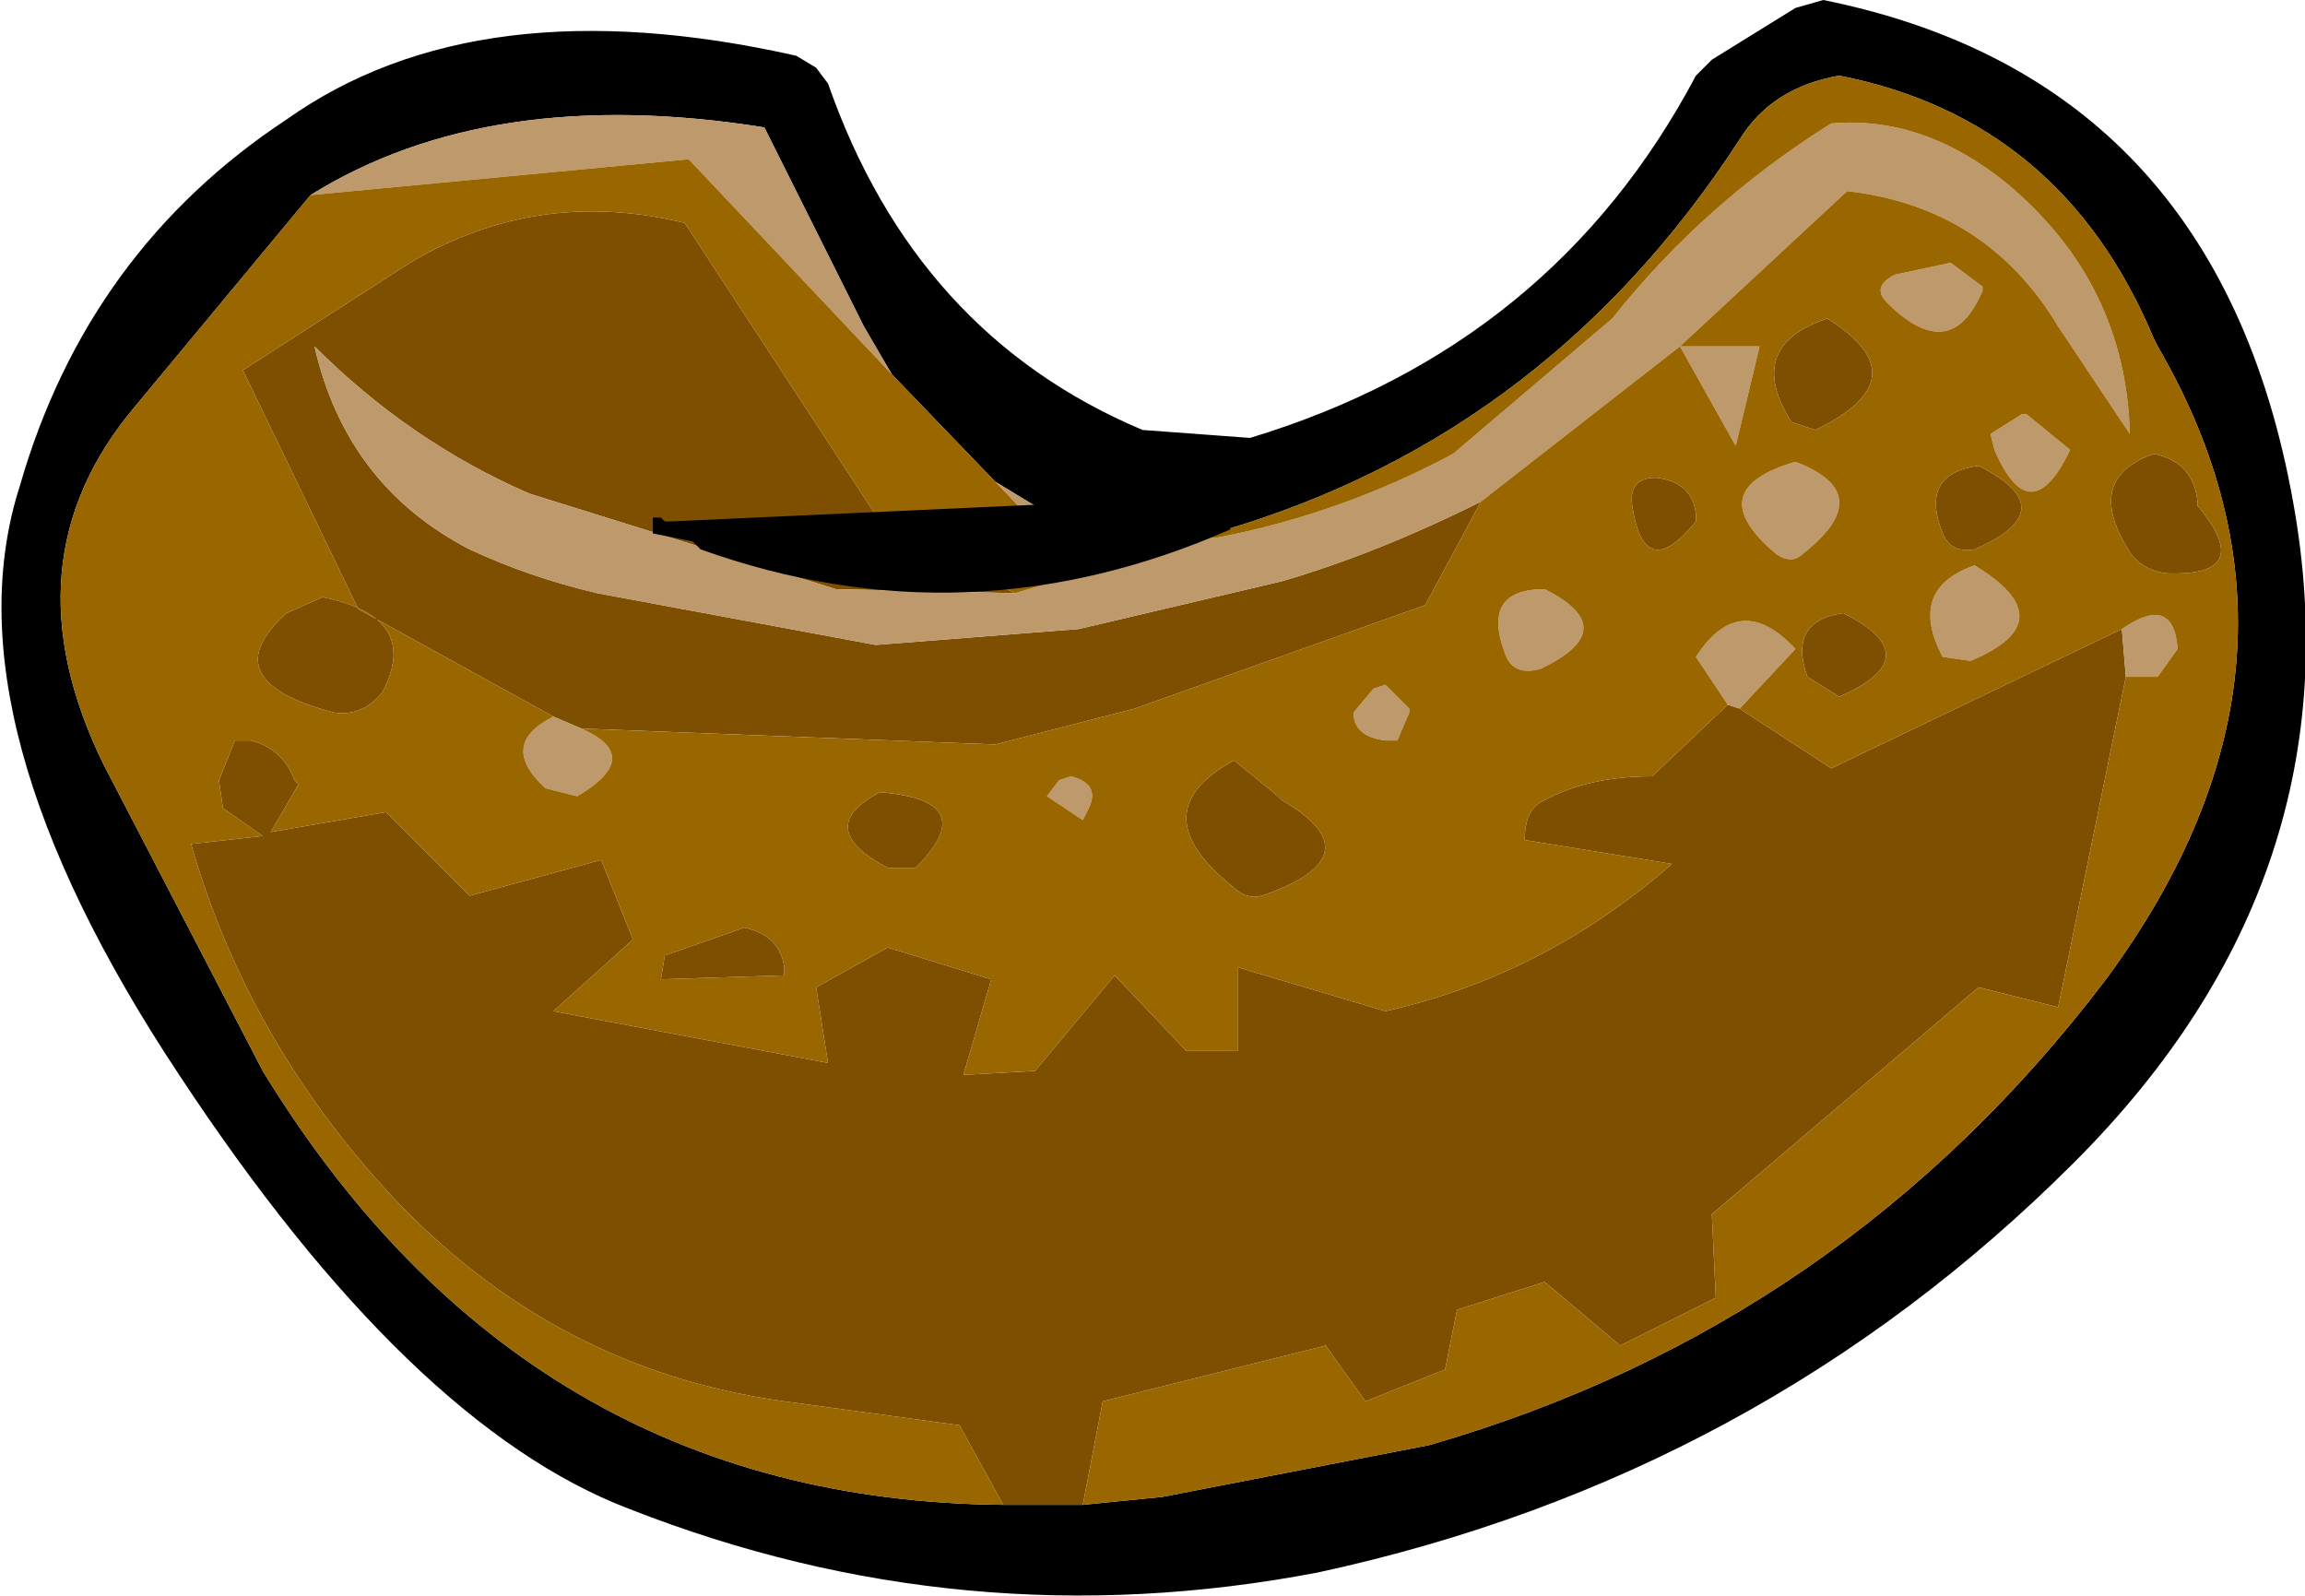 <svg height="20.05" width="28.95" xmlns="http://www.w3.org/2000/svg"><g fill-rule="evenodd"><path d="M22.55.1l.35-.1q4.95 1 5.9 6.3.85 4.7-2.75 8.3-3.95 3.95-9.5 5.15-4.45.85-8.65-.8-2.75-1.05-5.65-5.45-2.95-4.45-2-7.4.85-2.95 3.35-4.6Q6-.2 10 .7l.25.15.15.2q1.1 3.15 3.95 4.35l1.35.1q3.8-1.15 5.6-4.55l.2-.2L22.55.1M13.6 18.9l1-.1 3.35-.65q5.2-1.5 8.5-5.85 2.95-4 .65-7.95l-.05-.1Q25.9 1.5 23.1.95q-.85.15-1.25.8-2.5 3.85-6.8 5l-1.15.15-1.4-.85-1.3-1.35-.35-.6L9.6 1.6q-3.45-.55-5.7.85L1.7 5.1Q.05 7.05 1.3 9.6l2 3.85q3.3 5.4 9.3 5.45h1"/><path d="M18.6 6.3l-.7 1.3-3.65 1.3-1.75.45-5.2-.2L6.95 9 4.5 7.65l-1.45-3 2.1-1.35q1.6-.95 3.45-.5l2.55 3.9 1.6.75-2.25-.05-3.85-1.2q-1.5-.65-2.7-1.85.4 1.75 1.95 2.55.75.35 1.6.55l3.5.65 2.55-.2 2.55-.6q1.2-.35 2.5-1m-6 12.6l-.55-1-2.2-.3q-2.9-.4-4.95-2.6-1.8-1.95-2.5-4.4l.9-.1-.5-.35-.05-.35.2-.5h.2q.4.1.55.5l.05.05-.35.6 1.45-.25 1.05 1.05 1.65-.45.4 1-1 .9 3.45.65-.15-.95.9-.5 1.3.4-.35 1.2.9-.05 1-1.2.9.95h.65v-1.05l1.85.55q2-.45 3.6-1.85l-1.85-.3q0-.4.25-.5.55-.3 1.35-.3l.95-.9.15.05 1.15.75 3.65-1.75.05.6-.85 4.15-1-.25-3.35 2.85.05 1.05-1.2.6-.95-.8-1.1.35-.15.75-1 .4-.5-.7-2.8.7-.25 1.3h-1m7.9-12.55q-.05-.35.3-.35.45.05.5.45v.1q-.65.8-.8-.2m2.3-.95l-.3-.1q-.6-.95.45-1.3 1.2.75-.15 1.4m4.25.3q.5.1.55.6v.05q.75.9-.4.85-.35-.05-.5-.35-.5-.85.35-1.15M24.8 6.9q-.3.05-.4-.2-.3-.75.45-.85 1.1.55-.05 1.05m-1.7 1.85l-.4-.25q-.25-.7.45-.8 1.1.55-.05 1.05m-7.6.8l.55.45.05.05q1.2.7-.25 1.2-.2.05-.35-.1-1.2-.95 0-1.6M3.6 7.7l.45-.2q1.25.25.75 1.2-.25.3-.6.25-1.55-.4-.6-1.25m6.25 4.45v.1l-1.55.05.05-.3 1-.35q.45.1.5.5m1.3-1.25q-.95-.5-.1-.95 1.3.1.45.95h-.35" fill="#7e4f01"/><path d="M15.05 6.75h.25q1.55-.3 2.95-1.05l2-1.7Q21.4 2.55 23 1.55q1.15-.1 2.2.75 1.5 1.25 1.55 3.15l-.9-1.35q-.9-1.5-2.65-1.7l-2.1 1.95h1l-.3 1.25-.7-1.25-2.5 1.95q-1.3.65-2.5 1l-2.55.6-2.55.2-3.5-.65q-.85-.2-1.6-.55-1.55-.8-1.95-2.55 1.2 1.2 2.7 1.85l3.85 1.2 2.25.05.85-.25-1.1-1.15 1.4.85 1.15-.15M7.3 9.15q.8.35-.05.85l-.4-.1q-.6-.55.1-.9l.35.15m3.9-4.45L8.65 2l-4.75.45q2.25-1.4 5.7-.85l1.25 2.5.35.6m10.5 4.15l-.4-.6q.55-.85 1.25-.1l-.7.75-.15-.05m4.95-.95q.65-.45.7.25l-.25.35h-.4l-.05-.6M23.7 3.8q-.2-.2.1-.35l.7-.15.4.3v.05q-.4.95-1.2.15m-1.4 3.15q-.95-.8.25-1.15 1.05.4.1 1.15-.15.15-.35 0m3.1-1.75h.05l.55.45q-.5 1.05-.95 0l-.05-.2.4-.25m-6.5 3q-.3-.8.5-.8 1 .5-.05 1-.35.1-.45-.2m5.85.1l-.35-.05q-.45-.85.4-1.15 1.15.7-.05 1.2m-7.05.65l-.15.35h-.15q-.4-.05-.4-.35l.25-.3.15-.05.3.3v.05m-4.4.85l.15-.05q.4.1.2.45l-.05.1-.45-.3.15-.2" fill="#be996b"/><path d="M15.05 6.75q4.3-1.15 6.8-5 .4-.65 1.25-.8 2.8.55 3.95 3.3l.05.1q2.3 3.95-.65 7.95-3.3 4.35-8.5 5.85l-3.35.65-1 .1.25-1.3 2.8-.7.5.7 1-.4.15-.75 1.1-.35.95.8 1.2-.6-.05-1.05 3.35-2.85 1 .25.85-4.15h.4l.25-.35q-.05-.7-.7-.25L23 9.65l-1.15-.75.7-.75q-.7-.75-1.25.1l.4.6-.95.9q-.8 0-1.35.3-.25.1-.25.5l1.85.3q-1.6 1.4-3.6 1.85l-1.85-.55v1.05h-.65l-.9-.95-1 1.2-.9.05.35-1.2-1.3-.4-.9.5.15.95-3.45-.65 1-.9-.4-1-1.65.45-1.05-1.05-1.45.25.35-.6-.05-.05q-.15-.4-.55-.5h-.2l-.2.5.05.35.5.35-.9.1q.7 2.45 2.5 4.4 2.05 2.2 4.95 2.6l2.2.3.55 1q-6-.05-9.3-5.45l-2-3.85q-1.25-2.55.4-4.5l2.2-2.65L8.65 2l2.55 2.7 1.3 1.35 1.1 1.15-.85.25-1.6-.75L8.6 2.8q-1.85-.45-3.45.5l-2.1 1.35 1.45 3L6.95 9q-.7.35-.1.9l.4.1q.85-.5.05-.85l5.2.2 1.75-.45 3.65-1.3.7-1.3 2.5-1.95.7 1.25.3-1.25h-1l2.1-1.95q1.75.2 2.65 1.7l.9 1.35q-.05-1.9-1.55-3.15-1.05-.85-2.2-.75-1.6 1-2.75 2.45l-2 1.7q-1.4.75-2.95 1.05h-.25M23.7 3.8q.8.8 1.2-.15V3.6l-.4-.3-.7.15q-.3.15-.1.35m-3.2 2.55q.15 1 .8.2v-.1q-.05-.4-.5-.45-.35 0-.3.35m1.8.6q.2.15.35 0 .95-.75-.1-1.15-1.2.35-.25 1.15m.5-1.55q1.35-.65.15-1.4-1.05.35-.45 1.3l.3.1m-3.9 2.8q.1.3.45.2 1.05-.5.05-1-.8 0-.5.8m6.5-3l-.4.25.05.2q.45 1.05.95 0l-.55-.45h-.05m-.6 1.7q1.15-.5.05-1.05-.75.1-.45.85.1.25.4.2m2.25-1.2q-.85.3-.35 1.15.15.3.5.35 1.15.05.4-.85V6.3q-.05-.5-.55-.6m-2.3 2.6q1.2-.5.05-1.2-.85.3-.4 1.15l.35.05m-1.65.45q1.15-.5.05-1.05-.7.1-.45.8l.4.25m-5.4.2V8.9l-.3-.3-.15.05-.25.3q0 .3.4.35h.15l.15-.35m-2.2.6q-1.2.65 0 1.6.15.15.35.1 1.45-.5.25-1.2l-.05-.05-.55-.45M3.6 7.7q-.95.85.6 1.25.35.05.6-.25.5-.95-.75-1.2l-.45.2m9.7 2.1l-.15.2.45.3.05-.1q.2-.35-.2-.45l-.15.05m-2.15 1.1h.35q.85-.85-.45-.95-.85.45.1.95m-1.3 1.25q-.05-.4-.5-.5l-1 .35-.05.3 1.55-.05v-.1" fill="#960"/><path d="M15.45 6.45h.05v.05l-.05.05v.1q-3.3 1.45-6.65.25l-.1-.1-.5-.1v-.2h.1l.05.05h.05l6.55-.3.5.2"/></g></svg>